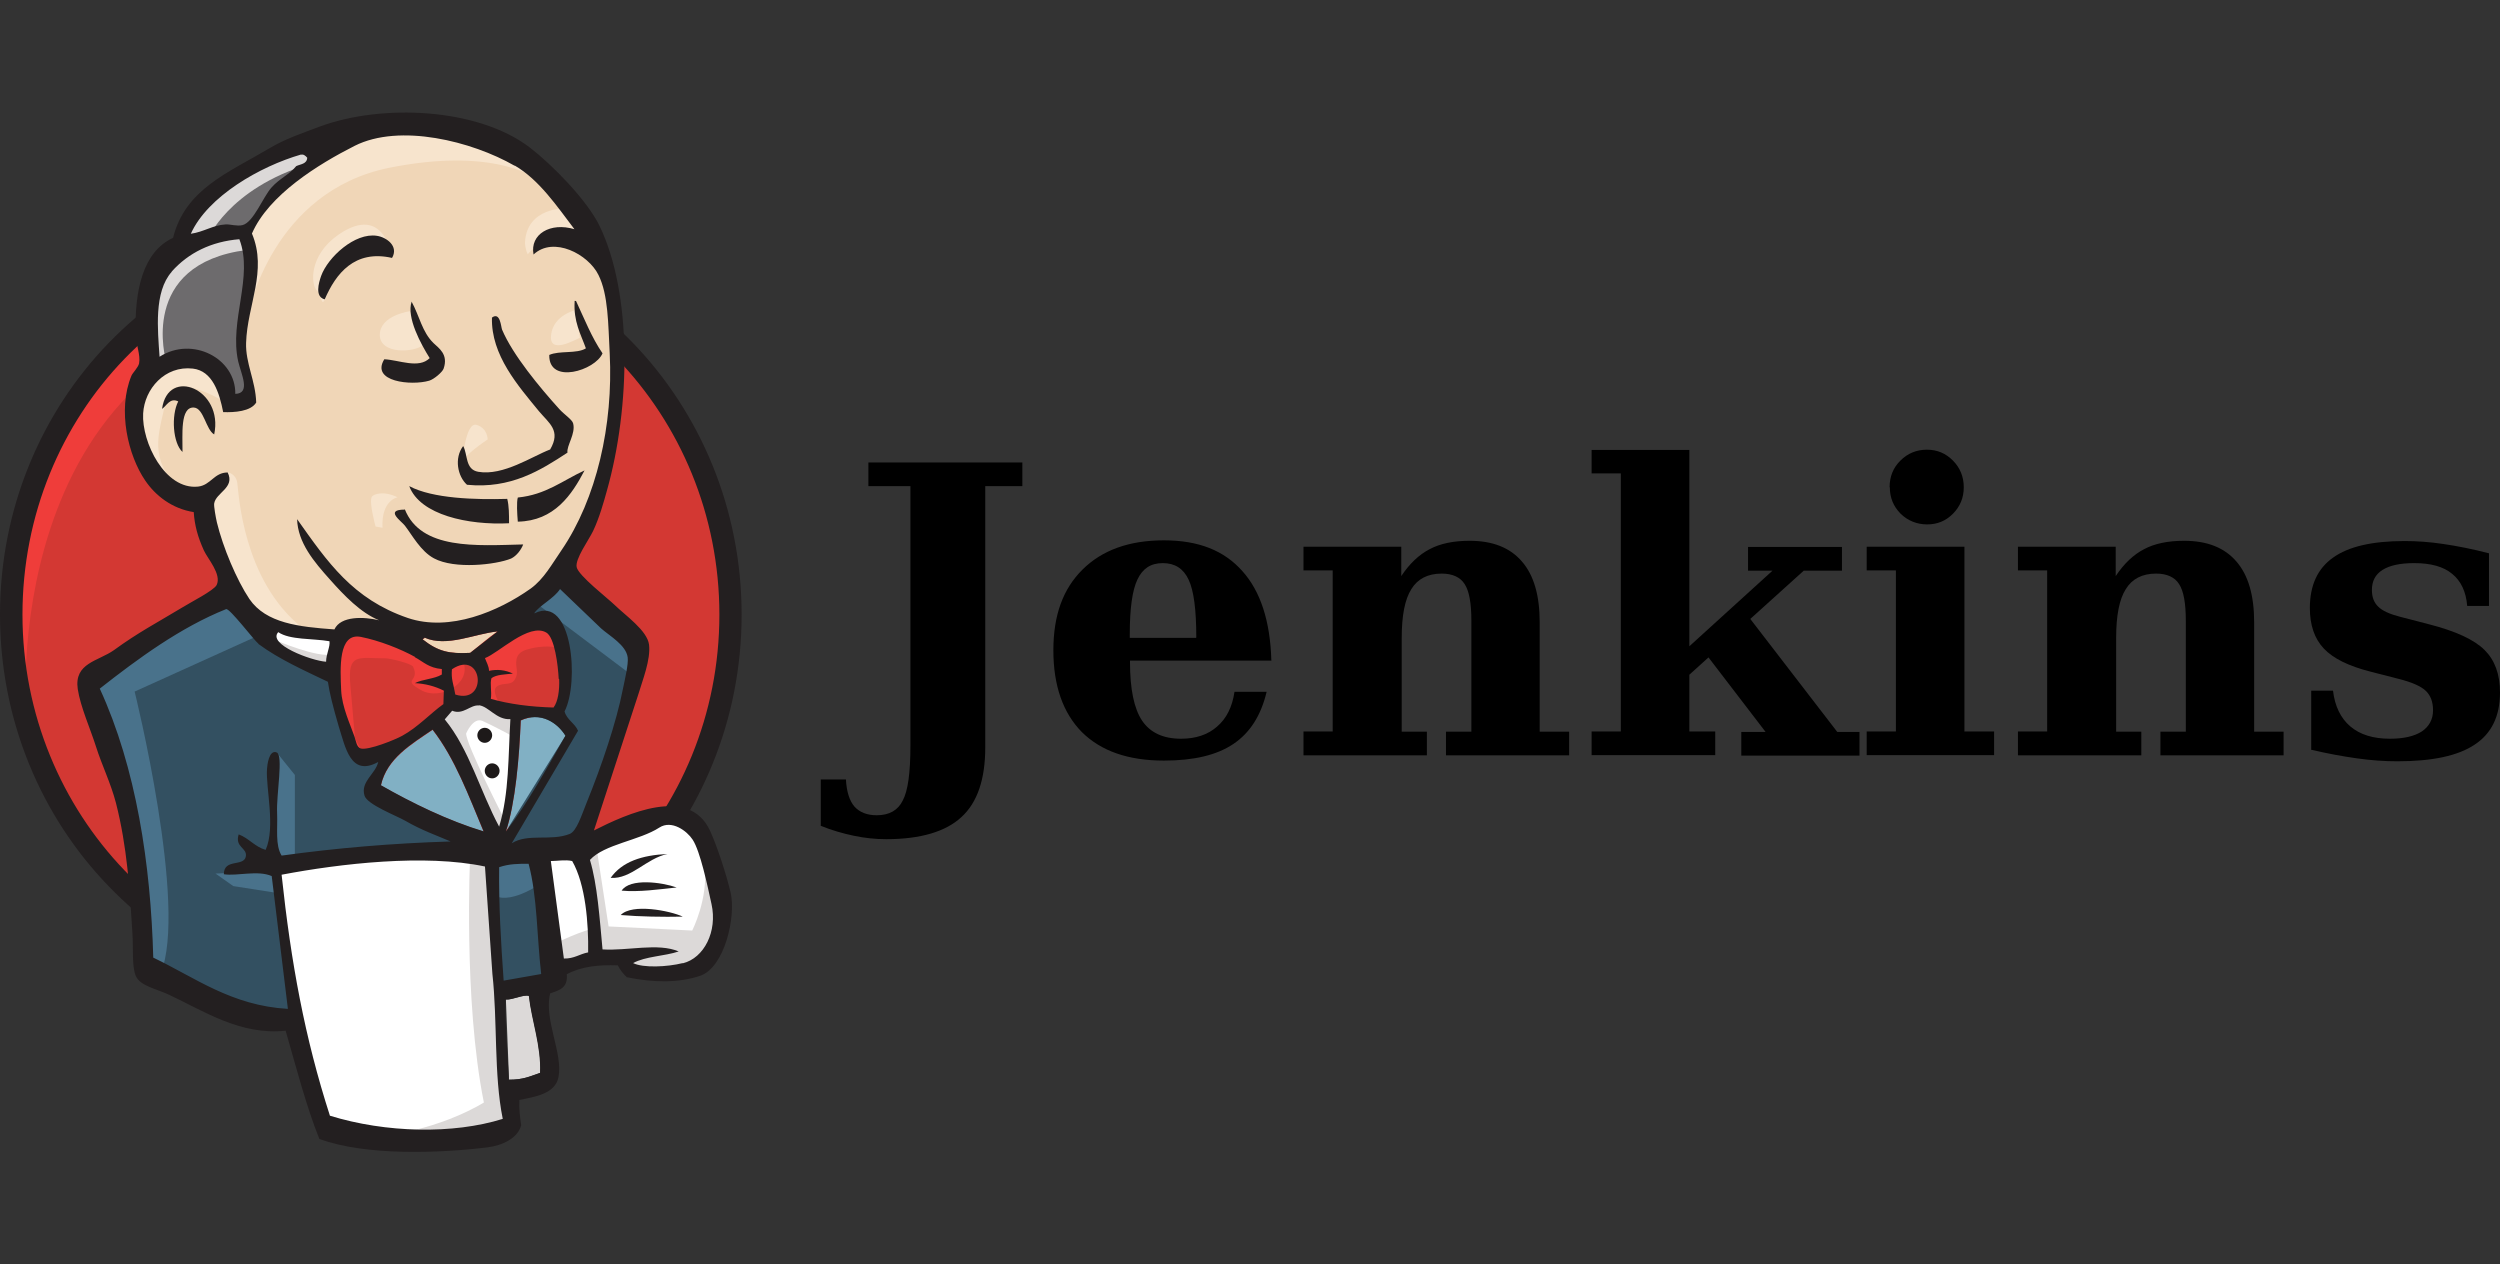 <svg width="89" height="45" viewBox="0 0 89 45" fill="none" xmlns="http://www.w3.org/2000/svg"><rect x="0" y="0" width="89" height="45" fill="#333333" stroke="none"/><defs><symbol id="content" viewBox="0 0 89 45" preserveAspectRatio="xMidYMid meet"><g id="NoColourRemove" clip-path="url(#a)"><path fill-rule="evenodd" clip-rule="evenodd" d="M26.011 21.831C26.011 29.161 20.274 35.105 13.21 35.105C6.145 35.105 0.4 29.161 0.4 21.831C0.4 14.501 6.129 8.557 13.201 8.557C20.274 8.557 26.003 14.501 26.003 21.831" fill="#D33833"/><path d="M0.92 25.115C0.92 25.115 0 11.274 12.577 10.876L11.697 9.392L4.873 11.72L2.92 13.99L1.216 17.298L0.24 21.15L0.536 23.72" fill="#EF3D3A"/><path d="M4.432 12.774C2.184 15.101 0.8 18.32 0.8 21.88C0.8 25.439 2.2 28.659 4.432 30.986C6.665 33.313 9.777 34.756 13.201 34.756C16.625 34.756 19.722 33.321 21.97 30.986C24.218 28.651 25.61 25.439 25.61 21.88C25.61 18.32 24.21 15.101 21.97 12.774C19.73 10.447 16.625 9.011 13.201 9.011C9.777 9.011 6.681 10.447 4.432 12.774ZM3.864 31.545C1.472 29.072 0 25.65 0 21.88C0 18.109 1.472 14.687 3.864 12.214C6.257 9.741 9.553 8.209 13.201 8.209C16.849 8.209 20.154 9.741 22.538 12.214C24.922 14.687 26.402 18.109 26.402 21.88C26.402 25.65 24.93 29.072 22.538 31.545C20.146 34.019 16.849 35.567 13.201 35.567C9.553 35.567 6.249 34.027 3.864 31.545Z" fill="#231F20"/><path fill-rule="evenodd" clip-rule="evenodd" d="M18.594 21.904L16.642 22.204L14.009 22.504L12.305 22.553L10.649 22.504L9.377 22.099L8.257 20.866L7.377 18.344L7.185 17.801L6.017 17.396L5.337 16.26L4.849 14.639L5.385 13.203L6.657 12.757L7.681 13.252L8.169 14.339L8.753 14.241L8.945 13.998L8.761 12.871L8.713 11.436L9.009 9.457V8.33L9.889 6.887L11.449 5.752L14.178 4.568L17.202 5.014L19.834 6.943L21.058 8.922L21.842 10.357L22.034 13.917L21.45 16.982L20.378 19.698L19.354 21.134" fill="#F0D6B7"/><path fill-rule="evenodd" clip-rule="evenodd" d="M16.938 30.451L9.961 30.742V31.926L10.545 36.078L10.249 36.427L5.369 34.748L5.025 34.156L4.537 28.569L3.417 25.204L3.177 24.418L7.081 21.701L8.305 21.207L9.377 22.545L10.305 23.388L11.377 23.737L11.866 23.883L12.45 26.453L12.89 26.996L14.01 26.591L13.234 28.123L17.474 30.151L16.938 30.451Z" fill="#335061"/><path fill-rule="evenodd" clip-rule="evenodd" d="M5.377 13.204L6.649 12.758L7.674 13.252L8.162 14.339L8.746 14.241L8.89 13.649L8.594 12.514L8.89 9.798L8.65 8.314L9.53 7.276L11.434 5.744L10.898 5.006L8.218 6.344L7.098 7.236L6.465 8.622L5.489 9.96L5.193 11.541L5.385 13.22" fill="#6D6B6D"/><path fill-rule="evenodd" clip-rule="evenodd" d="M7.377 8.549C7.377 8.549 8.105 6.716 11.033 5.833C13.961 4.949 11.177 5.192 11.177 5.192L8.009 6.433L6.785 7.665L6.249 8.654L7.369 8.557M5.913 12.855C5.913 12.855 4.889 9.392 8.793 8.898L8.649 8.306L5.953 8.946L5.185 11.517L5.377 13.195L5.913 12.847" fill="#DCD9D8"/><path fill-rule="evenodd" clip-rule="evenodd" d="M7.473 17.452L8.113 16.82C8.113 16.82 8.401 16.852 8.449 17.201C8.497 17.55 8.641 20.663 10.753 22.342C10.953 22.496 9.193 22.099 9.193 22.099L7.633 19.625M16.45 16.512C16.45 16.512 16.561 15.012 16.962 15.125C17.361 15.239 17.361 15.644 17.361 15.644C17.361 15.644 16.393 16.277 16.465 16.512" fill="#F7E4CD"/><path d="M20.498 11.038C20.498 11.038 19.698 11.209 19.618 11.93C19.538 12.652 20.498 12.076 20.642 12.028M14.594 11.079C14.594 11.079 13.521 11.225 13.521 11.922C13.521 12.62 14.746 12.563 15.082 12.271" fill="#F7E4CD"/><path fill-rule="evenodd" clip-rule="evenodd" d="M7.953 14.282C7.953 14.282 6.097 13.147 5.905 14.233C5.713 15.32 5.273 16.114 6.201 17.25L5.569 17.055L4.985 15.523L4.793 14.039L5.913 12.855L7.185 12.952L7.913 13.544L7.961 14.29M8.841 11.16C8.841 11.16 9.673 6.814 13.866 5.971C17.322 5.281 19.13 6.116 19.818 6.911C19.818 6.911 16.746 3.205 13.818 4.341C10.889 5.476 8.753 7.56 8.793 8.898L8.841 11.168M20.154 7.414C20.154 7.414 18.738 7.365 18.69 8.646C18.69 8.646 18.69 8.841 18.786 9.052C18.786 9.052 19.906 7.771 20.594 8.46M13.954 9.182C13.954 9.182 13.714 7.211 12.05 8.354C10.977 9.1 11.073 10.138 11.274 10.333C11.474 10.528 11.418 10.925 11.578 10.657C11.738 10.39 11.674 9.49 12.218 9.238C12.762 8.987 13.634 8.711 13.978 9.173" fill="#F7E4CD"/><path fill-rule="evenodd" clip-rule="evenodd" d="M9.377 22.545L4.793 24.62C4.793 24.62 6.697 32.283 5.721 34.651L5.041 34.408L4.993 31.489L3.721 25.95L3.185 24.418L7.969 21.15L9.385 22.537M9.849 26.786L10.497 27.588V30.556H9.721L9.625 28.237C9.625 27.986 9.721 27.102 9.721 27.102M9.865 31.002L7.673 31.099L8.305 31.545L9.865 31.789" fill="#49728B"/><path fill-rule="evenodd" clip-rule="evenodd" d="M17.378 30.507L19.186 30.459L19.626 35.008L17.77 35.251L17.37 30.507" fill="#335061"/><path fill-rule="evenodd" clip-rule="evenodd" d="M17.858 30.507L20.587 30.361L21.707 27.345C21.707 27.199 22.683 23.193 22.683 23.193L20.491 20.874L20.051 20.469L18.883 21.653V26.25L17.858 30.507Z" fill="#335061"/><path fill-rule="evenodd" clip-rule="evenodd" d="M19.082 30.159L17.378 30.508L17.626 31.894C18.258 32.194 19.33 31.399 19.33 31.399M19.13 21.507L22.546 24.077L22.642 22.893L20.058 20.461L19.13 21.499" fill="#49728B"/><path fill-rule="evenodd" clip-rule="evenodd" d="M11.553 40.246L10.553 36.094L10.049 33.029L9.953 30.751L14.521 30.507H17.362L17.098 35.697L17.538 39.703L17.49 40.441L13.786 40.741L11.545 40.246" fill="white"/><path fill-rule="evenodd" clip-rule="evenodd" d="M16.738 30.451C16.738 30.451 16.489 35.592 17.226 39.249C17.226 39.249 15.761 40.189 13.617 40.432L17.714 40.286L18.202 39.986L17.617 31.878L17.474 30.151" fill="#DCD9D8"/><path fill-rule="evenodd" clip-rule="evenodd" d="M19.698 34.611L21.602 34.067L25.21 33.873L25.746 32.194L24.77 29.275L23.65 29.129L22.09 29.624L20.594 30.361L19.802 30.216L19.186 30.459" fill="white"/><path fill-rule="evenodd" clip-rule="evenodd" d="M19.666 33.621C19.666 33.621 20.938 33.029 21.13 33.078L20.594 30.361L21.226 30.11L21.666 32.981L24.642 33.127C24.642 33.127 25.227 31.991 25.082 30.808L25.619 32.389L25.667 33.281L24.883 34.465L24.002 34.659L22.538 34.61L22.05 33.97L20.346 34.213L19.81 34.408" fill="#DCD9D8"/><path d="M17.754 30.11L16.682 27.345L15.562 25.723C15.562 25.723 15.809 25.034 16.146 25.034H17.266L18.338 25.439L18.242 27.272L17.754 30.118" fill="white"/><path fill-rule="evenodd" clip-rule="evenodd" d="M17.962 29.177C17.962 29.177 16.594 26.51 16.594 26.112C16.594 26.112 16.842 25.52 17.178 25.666C17.514 25.812 18.25 26.21 18.25 26.21V25.269L16.594 24.92L15.474 25.066L17.378 29.615L17.778 29.664" fill="#DCD9D8"/><path d="M11.993 22.642L10.641 22.496L9.369 22.09V22.536L9.985 23.226L11.937 24.118" fill="white"/><path fill-rule="evenodd" clip-rule="evenodd" d="M9.817 22.796C9.817 22.796 11.329 23.437 11.817 23.291L11.865 23.883L10.497 23.591L9.665 22.999L9.809 22.804" fill="#DCD9D8"/><path fill-rule="evenodd" clip-rule="evenodd" d="M19.698 25.188C18.866 25.164 18.122 25.067 17.466 24.88C17.506 24.612 17.426 24.345 17.49 24.142C17.674 24.012 17.978 24.012 18.25 23.98C17.986 23.85 17.69 23.818 17.402 23.883C17.402 23.696 17.298 23.574 17.258 23.428C17.722 23.258 18.826 22.155 19.442 22.52C19.738 22.691 19.866 23.688 19.882 24.166C19.906 24.564 19.842 24.969 19.682 25.18" fill="#D33833"/><path d="M19.546 25.626V25.334C18.754 25.302 18.034 25.196 17.426 25.026L17.298 24.994L17.322 24.864C17.338 24.75 17.33 24.637 17.322 24.523C17.314 24.377 17.306 24.231 17.354 24.102L17.378 24.045L17.266 24.069V23.891C17.258 23.802 17.226 23.729 17.194 23.647C17.17 23.591 17.146 23.534 17.13 23.477L17.098 23.347L17.226 23.299C17.346 23.25 17.554 23.112 17.762 22.966C18.322 22.577 19.018 22.099 19.53 22.399C19.962 22.65 20.034 24.012 20.042 24.166C20.05 24.393 20.058 24.961 19.818 25.277L19.554 25.626H19.546ZM17.626 24.766C18.21 24.921 18.874 25.01 19.618 25.034C19.714 24.856 19.762 24.539 19.746 24.174C19.714 23.526 19.562 22.756 19.378 22.65C19.026 22.439 18.386 22.885 17.922 23.201C17.746 23.323 17.586 23.428 17.458 23.502C17.458 23.502 17.458 23.51 17.458 23.518C17.482 23.574 17.506 23.639 17.53 23.712C17.802 23.68 18.074 23.729 18.322 23.842L18.794 24.069L18.114 24.142C17.93 24.158 17.738 24.174 17.618 24.239C17.602 24.312 17.618 24.401 17.618 24.499C17.618 24.58 17.626 24.669 17.618 24.766H17.626Z" fill="#D33833"/><path fill-rule="evenodd" clip-rule="evenodd" d="M15.738 23.818V24.012C15.474 24.183 15.058 24.183 14.77 24.32C15.13 24.328 15.482 24.426 15.802 24.588L15.786 25.066C15.314 25.399 14.882 25.885 14.322 26.194C14.058 26.34 13.13 26.712 12.85 26.648C12.69 26.607 12.674 26.413 12.61 26.218C12.473 25.812 12.161 25.172 12.137 24.564C12.105 23.802 12.025 22.512 12.841 22.674C13.498 22.804 14.266 23.112 14.77 23.388C15.082 23.558 15.258 23.777 15.73 23.81" fill="#D33833"/><path d="M12.93 26.794C12.89 26.794 12.85 26.794 12.818 26.785C12.61 26.737 12.554 26.534 12.514 26.38C12.506 26.34 12.49 26.307 12.482 26.267C12.45 26.169 12.41 26.064 12.362 25.95C12.21 25.553 12.018 25.067 11.993 24.572V24.523C11.961 23.883 11.921 22.999 12.322 22.65C12.466 22.52 12.65 22.48 12.874 22.52C13.618 22.666 14.402 23.007 14.85 23.25C14.93 23.299 15.01 23.347 15.082 23.388C15.274 23.518 15.442 23.623 15.754 23.647H15.89L15.882 24.085L15.818 24.126C15.714 24.191 15.594 24.239 15.466 24.272C15.602 24.312 15.738 24.369 15.874 24.434L15.962 24.474L15.938 25.123L15.874 25.164C15.69 25.294 15.514 25.448 15.322 25.61C15.034 25.853 14.746 26.104 14.394 26.299C14.226 26.388 13.362 26.777 12.93 26.777V26.794ZM12.714 22.796C12.634 22.796 12.562 22.82 12.506 22.869C12.218 23.12 12.258 23.988 12.282 24.499V24.547C12.306 24.985 12.482 25.456 12.626 25.829C12.674 25.95 12.714 26.064 12.746 26.161C12.762 26.202 12.77 26.25 12.786 26.291C12.818 26.404 12.842 26.477 12.882 26.485C13.09 26.542 13.946 26.21 14.25 26.048C14.57 25.869 14.85 25.626 15.122 25.391C15.298 25.237 15.466 25.099 15.634 24.969V24.661C15.362 24.531 15.066 24.466 14.762 24.45L14.146 24.434L14.706 24.174C14.85 24.11 15.01 24.077 15.162 24.037C15.298 24.004 15.442 23.972 15.562 23.923C15.266 23.875 15.09 23.753 14.906 23.631C14.842 23.591 14.77 23.542 14.698 23.502C14.274 23.266 13.522 22.942 12.81 22.804C12.77 22.804 12.738 22.796 12.706 22.796H12.714Z" fill="#D33833"/><path fill-rule="evenodd" clip-rule="evenodd" d="M16.209 24.726C16.137 24.312 16.049 24.191 16.089 23.826C17.185 23.08 17.393 25.099 16.209 24.726Z" fill="#D33833"/><path d="M16.482 24.92C16.386 24.92 16.274 24.904 16.162 24.872L16.074 24.847L16.058 24.758C16.034 24.628 16.01 24.523 15.994 24.442C15.946 24.247 15.914 24.093 15.938 23.826V23.753L16.002 23.712C16.514 23.363 16.826 23.574 16.93 23.68C17.162 23.907 17.218 24.32 17.05 24.612C16.93 24.815 16.73 24.928 16.482 24.928V24.92ZM16.338 24.612C16.506 24.645 16.698 24.645 16.802 24.458C16.906 24.288 16.874 24.02 16.738 23.891C16.586 23.745 16.37 23.834 16.226 23.915C16.218 24.093 16.242 24.199 16.282 24.369C16.298 24.442 16.314 24.515 16.338 24.612Z" fill="#D33833"/><path fill-rule="evenodd" clip-rule="evenodd" d="M17.802 25.066C17.802 25.066 17.458 24.572 17.706 24.426C17.954 24.28 18.194 24.426 18.338 24.174C18.482 23.923 18.338 23.769 18.386 23.485C18.434 23.201 18.682 23.137 18.922 23.08C19.162 23.023 19.85 22.934 19.946 23.177L19.65 22.285L19.066 22.09L17.21 23.177L17.114 23.72V24.807M12.674 26.696L12.473 24.385C12.37 23.234 12.746 23.436 13.73 23.436C13.882 23.436 14.658 23.623 14.706 23.736C14.97 24.288 14.258 24.166 15.01 24.58C15.642 24.928 16.762 24.377 16.506 23.591C16.362 23.42 15.762 23.534 15.546 23.42L14.402 22.82C13.914 22.569 12.794 22.196 12.281 22.553C10.977 23.461 12.361 25.715 12.834 26.656" fill="#EF3D3A"/><path fill-rule="evenodd" clip-rule="evenodd" d="M13.953 9.181C12.625 8.881 11.953 9.741 11.561 10.657C11.201 10.568 11.345 10.073 11.433 9.822C11.673 9.157 12.633 8.273 13.417 8.395C13.753 8.444 14.209 8.76 13.953 9.19M20.442 10.714H20.506C20.802 11.346 21.066 12.02 21.45 12.579C21.194 13.187 19.53 13.706 19.554 12.636C19.914 12.473 20.538 12.603 20.858 12.401C20.674 11.89 20.41 11.444 20.458 10.722M14.649 10.73C14.937 11.257 15.025 11.817 15.433 12.214C15.617 12.393 15.97 12.611 15.793 13.122C15.754 13.244 15.449 13.503 15.281 13.552C14.649 13.739 13.185 13.592 13.681 12.79C14.209 12.814 14.905 13.139 15.297 12.749C14.993 12.263 14.457 11.298 14.657 10.73M20.202 16.114C19.25 16.739 18.186 17.412 16.625 17.258C16.29 16.958 16.162 16.309 16.489 15.879C16.657 16.179 16.553 16.714 17.026 16.796C17.914 16.95 18.946 16.244 19.586 16.001C19.978 15.328 19.554 15.076 19.186 14.639C18.458 13.747 17.474 12.644 17.514 11.306C17.81 11.087 17.834 11.638 17.874 11.736C18.258 12.644 19.218 13.795 19.914 14.566C20.082 14.752 20.37 14.939 20.402 15.068C20.506 15.433 20.162 15.871 20.202 16.114ZM7.625 15.466C7.329 15.295 7.257 14.533 6.905 14.509C6.401 14.476 6.505 15.498 6.497 16.09C6.153 15.774 6.089 14.793 6.345 14.29C6.049 14.144 5.929 14.452 5.769 14.557C5.977 13.041 7.969 13.852 7.625 15.466ZM20.81 16.747C20.362 17.606 19.738 18.547 18.434 18.571C18.41 18.296 18.386 17.874 18.434 17.712C19.434 17.614 20.034 17.104 20.81 16.747ZM14.569 17.306C15.401 17.752 16.93 17.793 18.058 17.76C18.122 18.012 18.122 18.32 18.122 18.628C16.674 18.701 14.953 18.336 14.569 17.306ZM14.409 18.125C14.985 19.585 16.962 19.423 18.626 19.382C18.554 19.569 18.394 19.788 18.194 19.885C17.658 20.104 16.186 20.274 15.449 19.877C14.977 19.625 14.673 19.05 14.417 18.717C14.297 18.555 13.673 18.142 14.409 18.142" fill="#231F20"/><path fill-rule="evenodd" clip-rule="evenodd" d="M20.13 26.194L18.01 29.599C18.346 28.602 18.49 26.923 18.538 25.65C19.242 25.318 19.842 25.723 20.138 26.194" fill="#81B0C4"/><path fill-rule="evenodd" clip-rule="evenodd" d="M23.762 30.402C23.01 30.556 22.474 31.302 21.738 31.253C22.146 30.678 22.85 30.442 23.762 30.402ZM24.09 31.594C23.474 31.659 22.754 31.764 22.13 31.707C22.426 31.253 23.562 31.407 24.09 31.594ZM24.306 32.632C23.618 32.648 22.754 32.632 22.098 32.575C22.498 32.154 23.858 32.421 24.306 32.632Z" fill="#231F20"/><path fill-rule="evenodd" clip-rule="evenodd" d="M18.834 35.454C18.938 36.337 19.282 37.23 19.234 38.194C18.85 38.324 18.634 38.438 18.122 38.438L18.01 35.583C18.258 35.6 18.634 35.397 18.834 35.454Z" fill="#DCD9D8"/><path fill-rule="evenodd" clip-rule="evenodd" d="M17.714 22.48C17.37 22.707 17.074 22.983 16.738 23.242C16.002 23.282 15.594 23.193 15.05 22.764C15.058 22.731 15.114 22.739 15.114 22.699C15.906 23.055 16.914 22.553 17.714 22.48Z" fill="#F0D6B7"/><path fill-rule="evenodd" clip-rule="evenodd" d="M13.561 27.961C13.777 27.004 14.633 26.51 15.401 25.983C16.201 27.012 16.689 28.334 17.217 29.607C15.953 29.218 14.665 28.594 13.553 27.961" fill="#81B0C4"/><path fill-rule="evenodd" clip-rule="evenodd" d="M18.002 35.583C17.97 36.362 18.082 37.619 18.114 38.438C18.626 38.438 18.85 38.324 19.226 38.194C19.266 37.229 18.922 36.337 18.826 35.453C18.626 35.397 18.25 35.599 18.002 35.583ZM10.025 31.14C10.361 34.286 10.849 36.937 11.745 39.719C13.737 40.335 16.137 40.384 17.898 39.832C17.578 38.259 17.714 36.346 17.529 34.667L17.265 30.848C15.129 30.394 12.121 30.742 10.025 31.14ZM17.77 30.872C17.754 32.226 17.834 33.556 17.93 34.91L19.266 34.675C19.114 33.37 19.13 31.91 18.818 30.75C18.45 30.75 18.13 30.75 17.77 30.872ZM20.37 30.653C20.13 30.596 19.842 30.653 19.61 30.653L20.074 34.124C20.442 34.132 20.634 33.962 20.938 33.905C20.954 32.891 20.85 31.488 20.37 30.653ZM24.306 34.294C25.066 34.108 25.546 33.159 25.33 32.186C25.186 31.529 24.93 30.305 24.658 29.891C24.458 29.583 23.914 29.177 23.474 29.461C22.762 29.923 21.514 30.053 21.002 30.613C21.266 31.488 21.346 32.688 21.45 33.799C22.338 33.856 23.426 33.556 24.162 33.872C23.65 34.043 22.978 34.043 22.538 34.286C22.898 34.464 23.754 34.424 24.306 34.286V34.294ZM17.218 29.599C16.681 28.326 16.201 27.004 15.401 25.974C14.625 26.502 13.777 26.996 13.561 27.953C14.665 28.585 15.961 29.218 17.226 29.599H17.218ZM18.538 25.65C18.49 26.923 18.346 28.602 18.01 29.599C18.81 28.561 19.458 27.361 20.13 26.193C19.842 25.723 19.242 25.318 18.53 25.65H18.538ZM17.049 25.115C16.745 25.082 16.489 25.464 16.097 25.302L15.833 25.61C16.706 26.672 17.098 28.18 17.77 29.429C18.13 28.229 18.09 26.915 18.17 25.602C17.674 25.634 17.401 25.147 17.049 25.107V25.115ZM16.089 23.826C16.057 24.191 16.137 24.312 16.209 24.726C17.393 25.099 17.186 23.088 16.089 23.826ZM14.777 23.388C14.265 23.104 13.505 22.804 12.849 22.674C12.033 22.512 12.113 23.801 12.145 24.564C12.169 25.172 12.481 25.812 12.617 26.218C12.681 26.404 12.697 26.607 12.849 26.648C13.129 26.712 14.057 26.339 14.321 26.193C14.881 25.885 15.321 25.399 15.785 25.066L15.801 24.588C15.481 24.426 15.129 24.337 14.769 24.32C15.057 24.174 15.465 24.174 15.729 24.012V23.818C15.265 23.777 15.081 23.566 14.769 23.396V23.38L14.777 23.388ZM9.913 22.496C9.489 22.934 11.097 23.526 11.609 23.558C11.609 23.282 11.761 23.023 11.729 22.828C11.121 22.723 10.321 22.788 9.905 22.504L9.913 22.496ZM15.113 22.699C15.113 22.739 15.057 22.723 15.049 22.763C15.593 23.193 15.993 23.282 16.738 23.242L17.714 22.48C16.913 22.553 15.905 23.055 15.113 22.699ZM19.89 24.166C19.866 23.688 19.746 22.691 19.45 22.52C18.834 22.155 17.738 23.258 17.265 23.428C17.314 23.574 17.401 23.696 17.41 23.882C17.698 23.818 17.994 23.85 18.258 23.98C17.978 24.012 17.674 24.012 17.497 24.142C17.433 24.337 17.514 24.604 17.474 24.88C18.13 25.066 18.874 25.164 19.706 25.188C19.866 24.977 19.922 24.572 19.906 24.174L19.89 24.166ZM9.201 22.918C9.065 22.82 8.169 21.636 8.049 21.685C6.425 22.334 4.904 23.453 3.552 24.515C4.848 27.329 5.368 30.775 5.456 34.091C6.937 34.797 8.241 35.802 10.249 35.916L9.673 31.188C9.169 30.969 8.441 31.197 7.969 31.123C7.969 30.548 8.689 30.872 8.753 30.483C8.801 30.175 8.353 30.167 8.497 29.704C8.865 29.842 9.065 30.142 9.457 30.256C9.817 29.453 9.457 28.042 9.505 27.377C9.513 27.256 9.569 26.68 9.849 26.785C10.097 26.875 9.833 28.302 9.865 28.934C9.889 29.518 9.793 30.078 10.025 30.459C11.969 30.191 13.937 30.021 16.041 29.956C15.577 29.753 15.025 29.567 14.425 29.218C14.097 29.032 13.073 28.642 12.977 28.326C12.825 27.823 13.369 27.556 13.465 27.126C12.481 27.669 12.297 26.607 12.057 25.853C11.857 25.172 11.729 24.661 11.673 24.272C10.825 23.866 9.921 23.461 9.201 22.926V22.918ZM19.034 21.831C20.386 21.166 20.626 24.312 20.098 25.326C20.178 25.626 20.466 25.747 20.578 26.015L18.218 30.021C18.794 29.656 19.61 29.956 20.282 29.688C20.53 29.591 20.706 29.015 20.89 28.561C21.402 27.304 21.946 25.715 22.178 24.515C22.234 24.239 22.378 23.647 22.346 23.404C22.29 22.966 21.706 22.642 21.402 22.374L19.938 20.971C19.706 21.32 19.21 21.547 19.018 21.831H19.034ZM6.113 9.676C5.472 10.398 5.616 11.744 5.68 12.7C6.849 11.954 8.393 12.757 8.377 14.022C8.937 14.006 8.585 13.317 8.481 12.871C8.153 11.419 9.033 9.846 8.521 8.516C7.521 8.598 6.705 9.003 6.113 9.668V9.676ZM10.721 5.5C9.257 5.922 7.393 6.992 6.793 8.322C7.257 8.257 7.577 8.014 8.033 7.989C8.209 7.981 8.433 8.062 8.633 8.014C9.025 7.916 9.361 7.016 9.665 6.676C9.953 6.351 10.305 6.214 10.545 5.914C10.697 5.841 10.929 5.841 10.937 5.614C10.873 5.541 10.801 5.484 10.721 5.508V5.5ZM18.314 5.897C16.802 5.03 14.233 4.381 12.625 5.192C11.329 5.849 9.569 6.935 8.969 8.314C9.529 9.644 8.801 10.86 8.761 12.206C8.737 12.928 9.097 13.552 9.121 14.33C8.929 14.647 8.345 14.687 7.945 14.671C7.809 13.982 7.569 13.203 6.865 13.122C5.872 13.009 5.144 13.844 5.096 14.72C5.04 15.741 5.872 17.444 7.049 17.323C7.505 17.274 7.617 16.82 8.105 16.82C8.377 17.363 7.689 17.533 7.625 17.922C7.609 18.028 7.681 18.417 7.721 18.596C7.937 19.488 8.425 20.647 8.881 21.328C9.473 22.188 10.641 22.317 11.905 22.407C12.129 21.92 12.961 21.953 13.497 22.082C12.849 21.823 12.249 21.198 11.753 20.639C11.177 19.998 10.601 19.317 10.577 18.482C11.657 20.006 12.553 21.328 14.521 22.001C16.009 22.504 17.746 21.766 18.89 20.955C19.362 20.615 19.65 20.079 19.986 19.593C21.242 17.752 21.834 15.133 21.706 12.587C21.65 11.541 21.658 10.495 21.306 9.79C20.946 9.052 19.706 8.395 18.994 9.06C18.858 8.338 19.594 7.9 20.45 8.16C19.834 7.349 19.194 6.4 18.33 5.897H18.314ZM21.138 29.567C22.322 28.967 24.53 27.961 25.274 29.567C25.546 30.159 25.866 31.164 26.01 31.772C26.21 32.632 25.794 34.448 24.922 34.74C24.146 34.999 23.25 34.983 22.314 34.789C22.186 34.667 22.074 34.529 21.994 34.367C21.33 34.343 20.706 34.399 20.178 34.683C20.226 35.178 19.898 35.259 19.586 35.364C19.354 36.289 20.05 37.505 19.882 38.348C19.762 38.948 19.034 39.046 18.49 39.159C18.474 39.492 18.514 39.776 18.554 40.059C18.434 40.522 17.882 40.781 17.354 40.846C15.633 41.057 13.017 41.154 11.369 40.546C10.905 39.394 10.545 38 10.169 36.694C8.553 36.864 7.249 35.989 6.017 35.413C5.592 35.21 5 35.105 4.84 34.756C4.688 34.424 4.752 33.783 4.712 33.183C4.616 31.642 4.528 30.159 4.128 28.585C3.944 27.88 3.632 27.256 3.416 26.575C3.216 25.942 2.864 25.164 2.768 24.531C2.632 23.599 3.496 23.542 4.056 23.145C4.912 22.52 5.584 22.172 6.513 21.612C6.785 21.442 7.617 21.02 7.713 20.826C7.897 20.444 7.393 19.893 7.257 19.593C7.041 19.114 6.929 18.709 6.897 18.231C6.121 18.109 5.528 17.639 5.168 17.104C4.568 16.228 4.168 14.606 4.68 13.374C4.72 13.276 4.92 13.082 4.952 12.936C5.008 12.636 4.84 12.255 4.832 11.938C4.776 10.333 5.096 8.954 6.161 8.468C6.593 6.724 8.145 6.141 9.601 5.273C10.145 4.949 10.745 4.746 11.369 4.511C13.593 3.684 17.009 3.838 18.858 5.249C19.642 5.849 20.89 7.114 21.338 8.03C22.522 10.463 22.442 14.501 21.61 17.452C21.498 17.858 21.338 18.433 21.114 18.904C20.954 19.236 20.466 19.901 20.53 20.193C20.594 20.493 21.642 21.304 21.866 21.523C22.274 21.92 23.042 22.447 23.106 22.95C23.17 23.485 22.874 24.215 22.722 24.726L21.146 29.558" fill="#231F20"/><path fill-rule="evenodd" clip-rule="evenodd" d="M13.241 17.679C13.305 17.59 13.657 17.46 14.153 17.704C14.153 17.704 13.569 17.801 13.617 18.79L13.369 18.742C13.369 18.742 13.121 17.842 13.241 17.679Z" fill="#F7E4CD"/><path fill-rule="evenodd" clip-rule="evenodd" d="M17.521 26.177C17.521 26.323 17.401 26.445 17.257 26.445C17.113 26.445 16.993 26.323 16.993 26.177C16.993 26.031 17.113 25.91 17.257 25.91C17.401 25.91 17.521 26.031 17.521 26.177ZM17.785 27.442C17.785 27.588 17.665 27.71 17.521 27.71C17.377 27.71 17.257 27.588 17.257 27.442C17.257 27.296 17.377 27.175 17.521 27.175C17.665 27.175 17.785 27.296 17.785 27.442Z" fill="#1D1919"/><path d="M29.219 29.388V27.75H30.115C30.139 28.188 30.243 28.512 30.419 28.715C30.603 28.918 30.867 29.023 31.211 29.023C31.659 29.023 31.971 28.845 32.139 28.496C32.323 28.156 32.411 27.507 32.411 26.55V17.306H30.915V16.463H36.396V17.306H35.075V26.607C35.075 27.742 34.795 28.569 34.227 29.088C33.667 29.607 32.771 29.875 31.547 29.875C31.163 29.875 30.779 29.834 30.395 29.753C30.011 29.672 29.611 29.559 29.211 29.396L29.219 29.388ZM42.588 22.691C42.588 21.709 42.5 21.028 42.316 20.639C42.132 20.242 41.828 20.047 41.396 20.047C40.964 20.047 40.676 20.242 40.492 20.631C40.308 21.02 40.22 21.669 40.22 22.577V22.707H42.58L42.588 22.691ZM45.268 23.518H40.228V23.574C40.228 24.531 40.372 25.229 40.66 25.658C40.948 26.08 41.404 26.299 42.044 26.299C42.572 26.299 43.004 26.153 43.324 25.869C43.66 25.585 43.868 25.172 43.948 24.628H45.092C44.892 25.472 44.5 26.088 43.908 26.485C43.316 26.883 42.5 27.077 41.436 27.077C40.164 27.077 39.196 26.737 38.516 26.064C37.844 25.383 37.5 24.41 37.5 23.153C37.5 21.896 37.844 20.963 38.54 20.274C39.236 19.585 40.196 19.236 41.436 19.236C42.676 19.236 43.58 19.601 44.228 20.331C44.876 21.052 45.22 22.115 45.26 23.509L45.268 23.518Z" fill="black"/><path d="M46.404 26.883V26.039H47.444V20.307H46.404V19.463H49.885V20.509C50.181 20.063 50.517 19.747 50.893 19.552C51.269 19.35 51.749 19.252 52.317 19.252C53.141 19.252 53.757 19.496 54.181 19.99C54.605 20.477 54.813 21.198 54.813 22.155V26.047H55.861V26.891H51.477V26.047H52.381V22.099C52.381 21.466 52.301 21.036 52.141 20.793C51.989 20.55 51.709 20.42 51.325 20.42C50.829 20.42 50.469 20.607 50.245 20.971C50.013 21.336 49.901 21.912 49.901 22.715V26.047H50.797V26.891H46.412L46.404 26.883Z" fill="black"/><path d="M61.069 26.883H56.661V26.04H57.701V16.852H56.661V16.017H60.141V23.007L63.102 20.315H62.23V19.471H65.574V20.315H64.214L62.31 22.034L65.406 26.056H66.198V26.899H61.99V26.056H62.854L60.822 23.404L60.141 24.02V26.04H61.062V26.883H61.069ZM67.27 17.347C67.27 16.966 67.398 16.65 67.654 16.398C67.91 16.139 68.23 16.009 68.598 16.009C68.966 16.009 69.27 16.139 69.526 16.398C69.782 16.658 69.91 16.974 69.91 17.347C69.91 17.72 69.782 18.028 69.526 18.288C69.27 18.547 68.966 18.669 68.606 18.669C68.246 18.669 67.918 18.539 67.662 18.288C67.406 18.028 67.278 17.72 67.278 17.347H67.27ZM69.942 26.04H70.99V26.883H66.454V26.04H67.494V20.307H66.454V19.463H69.934V26.048L69.942 26.04Z" fill="black"/><path d="M71.839 26.883V26.039H72.879V20.307H71.839V19.463H75.319V20.509C75.615 20.063 75.951 19.747 76.327 19.552C76.703 19.35 77.183 19.252 77.751 19.252C78.576 19.252 79.192 19.496 79.616 19.99C80.04 20.477 80.248 21.198 80.248 22.155V26.047H81.296V26.891H76.911V26.047H77.815V22.099C77.815 21.466 77.735 21.036 77.575 20.793C77.423 20.55 77.143 20.42 76.759 20.42C76.263 20.42 75.903 20.607 75.679 20.971C75.447 21.336 75.335 21.912 75.335 22.715V26.047H76.231V26.891H71.847L71.839 26.883Z" fill="black"/><path d="M82.279 26.664V24.588H83.055C83.12 25.139 83.328 25.569 83.672 25.861C84.016 26.153 84.488 26.299 85.08 26.299C85.576 26.299 85.952 26.21 86.216 26.04C86.48 25.861 86.616 25.61 86.616 25.285C86.616 24.985 86.528 24.758 86.36 24.596C86.192 24.434 85.872 24.288 85.384 24.166L84.376 23.907C83.616 23.712 83.064 23.445 82.728 23.088C82.391 22.731 82.231 22.245 82.231 21.645C82.231 20.842 82.504 20.242 83.055 19.853C83.608 19.455 84.456 19.261 85.608 19.261C86.04 19.261 86.496 19.293 86.984 19.366C87.48 19.439 88.016 19.544 88.608 19.698V21.572H87.832C87.792 21.061 87.608 20.68 87.296 20.428C86.984 20.169 86.536 20.047 85.944 20.047C85.448 20.047 85.072 20.128 84.816 20.29C84.56 20.453 84.44 20.688 84.44 21.004C84.44 21.255 84.512 21.45 84.664 21.596C84.808 21.742 85.072 21.863 85.456 21.961L86.456 22.22C87.416 22.464 88.08 22.772 88.448 23.137C88.816 23.502 89 24.004 89 24.653C89 25.488 88.704 26.113 88.096 26.51C87.504 26.907 86.592 27.102 85.344 27.102C84.888 27.102 84.408 27.069 83.896 26.996C83.384 26.923 82.847 26.826 82.272 26.688L82.279 26.664Z" fill="black"/></g><defs><clipPath id="a"><rect width="89" height="37" fill="white" transform="translate(0 4)"/></clipPath></defs></symbol></defs><use href="#content"/></svg>